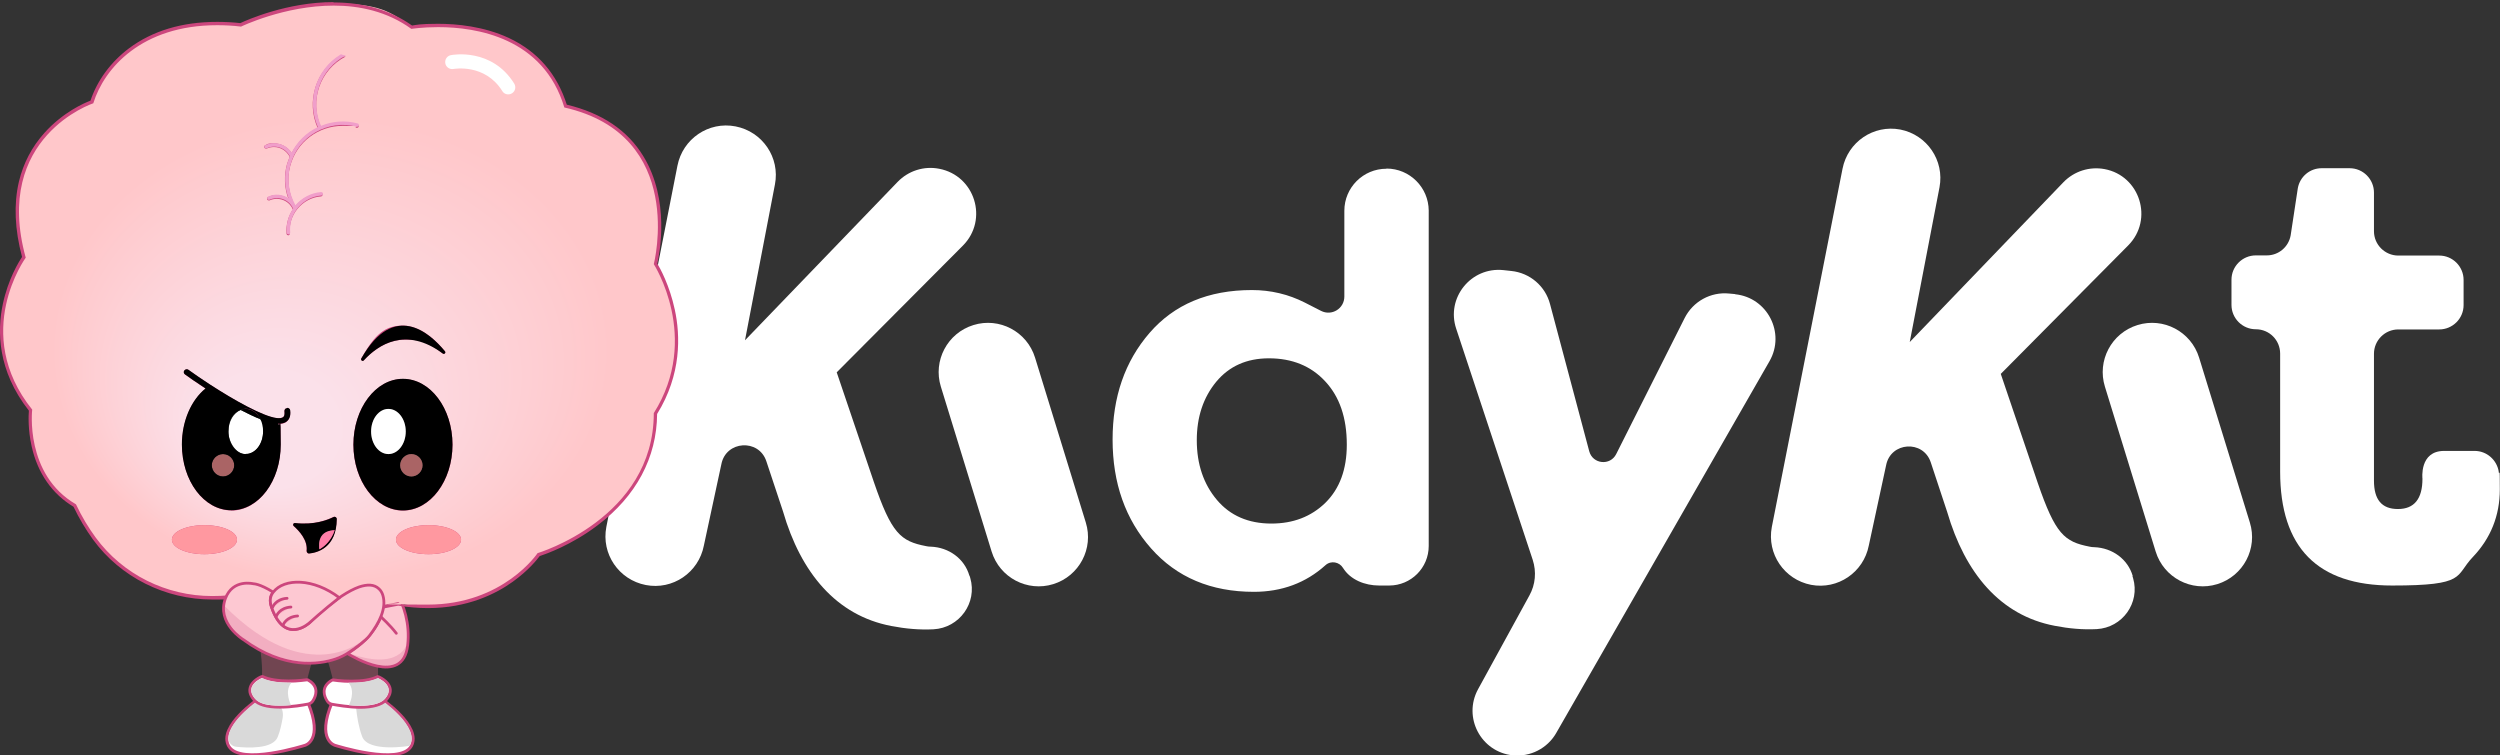 <svg xmlns="http://www.w3.org/2000/svg" xmlns:xlink="http://www.w3.org/1999/xlink" id="Calque_1" data-name="Calque 1" viewBox="0 0 1428.2 431.6"><rect x="0" y="0" width="1428.2" height="431.6" fill="#333333" stroke="none"/><defs><style>      .cls-1 {        fill: #714551;      }      .cls-1, .cls-2, .cls-3, .cls-4, .cls-5, .cls-6, .cls-7, .cls-8, .cls-9, .cls-10, .cls-11 {        stroke-width: 0px;      }      .cls-12 {        fill: none;        stroke-miterlimit: 10;        stroke-width: 1.6px;      }      .cls-12, .cls-13, .cls-14, .cls-15, .cls-16, .cls-17 {        stroke-linecap: round;      }      .cls-12, .cls-13, .cls-14, .cls-17 {        stroke: #cc467d;      }      .cls-2 {        fill: #ff7ea8;      }      .cls-13 {        fill: #fdc8d2;      }      .cls-13, .cls-14 {        stroke-width: 1.6px;      }      .cls-13, .cls-14, .cls-15, .cls-16, .cls-17 {        stroke-linejoin: round;      }      .cls-3 {        fill: #ff98a0;      }      .cls-4 {        fill: #000;      }      .cls-14 {        fill: #fcb2c4;      }      .cls-5 {        fill: #aa6465;      }      .cls-6, .cls-10 {        fill: #cc467d;      }      .cls-15 {        stroke-width: 2px;      }      .cls-15, .cls-16 {        fill: #fddbe3;        stroke: #cd467d;      }      .cls-16 {        stroke-width: 2px;      }      .cls-7 {        fill: #d9d9d9;      }      .cls-17 {        stroke-width: 1.7px;      }      .cls-17, .cls-8 {        fill: #fff;      }      .cls-9 {        fill: #f09eca;      }      .cls-10 {        opacity: .2;      }      .cls-11 {        fill: url(#Dégradé_sans_nom_60);      }    </style><radialGradient id="D&#xE9;grad&#xE9;_sans_nom_60" data-name="D&#xE9;grad&#xE9; sans nom 60" cx="241" cy="213.1" fx="140.3" fy="367.6" r="332.8" gradientTransform="translate(56.9 77.6) scale(.6 .5)" gradientUnits="userSpaceOnUse"><stop offset=".2" stop-color="#fbe1ea"></stop><stop offset=".8" stop-color="#ffc7ca"></stop></radialGradient></defs><path class="cls-8" d="M553.8,328.9c-2.8-9.8-11.8-16.2-22-16.6-1,0-1.9-.1-2.7-.3-14.6-2.8-19.8-7.2-29.9-36.7l-21.2-62.6,72.1-72.4c14.7-14.8,6.9-40-13.6-43.9-8.7-1.7-17.6,1.2-23.7,7.5l-87.2,90.5,17.1-89c3-15.4-7.1-30.2-22.5-33.2-15.4-3-30.2,7.1-33.2,22.5l-40.6,206.3c-3,15.4,7.1,30.2,22.5,33.2,15.4,3,30.2-7.1,33.2-22.5l10-46.5c2.6-13.5,21.4-14.7,25.7-1.7l9.5,28.6c10.2,35.2,30.5,59.5,61.8,65.5,8.3,1.6,16.2,2.3,24.2,1.9,14.8-.8,25.1-15.1,21-29.3l-.4-1.3Z"></path><path class="cls-8" d="M1218.4,329.1c-2.8-9.7-11.7-16.1-21.9-16.5-1,0-1.9-.1-2.7-.3-14.5-2.8-19.6-7.1-29.7-36.5l-21.1-62.2,72.8-73.4c14.6-14.7,6.8-39.8-13.5-43.6-8.6-1.6-17.4,1.2-23.5,7.5l-87.8,91.3,17-88.4c2.9-15.3-7.1-30-22.4-33-15.3-2.9-30,7.1-33,22.4l-40.4,204.7c-2.9,15.3,7.1,30,22.4,33,15.3,2.9,30-7.1,33-22.4l9.9-45.9c2.6-13.4,21.2-14.6,25.5-1.7l9.4,28.4c10.2,34.9,30.3,59.1,61.4,65,8.2,1.6,16.1,2.3,24,1.9,14.7-.8,24.9-15,20.8-29.1l-.4-1.3Z"></path><path class="cls-8" d="M591.3,204.3c-4.6-14.9-20.4-23.2-35.2-18.6-14.9,4.6-23.2,20.4-18.6,35.2l29,94.2c4.6,14.9,20.4,23.2,35.2,18.6,14.9-4.6,23.2-20.4,18.6-35.2l-29-94.2Z"></path><path class="cls-8" d="M1256.3,204.3c-4.6-14.9-20.4-23.2-35.2-18.6-14.9,4.6-23.2,20.4-18.6,35.2l29,94.2c4.6,14.9,20.4,23.2,35.2,18.6,14.9-4.6,23.2-20.4,18.6-35.2l-29-94.2Z"></path><path class="cls-8" d="M991.2,168l-3.3-.3c-10.6-1.1-20.7,4.5-25.5,14l-39.1,77.7c-3.4,6.8-13.4,5.8-15.4-1.6l-22.4-84.1c-2.7-10.3-11.5-17.8-22.1-18.9l-4.6-.5c-18.5-1.9-32.8,15.9-26.9,33.5l43.7,132c2.2,6.8,1.6,14.1-1.9,20.4l-29.3,53.5c-8.8,16.1,1.6,35.9,19.8,37.8,10.1,1,19.8-4,24.8-12.7l121.9-212.5c9.2-16.1-1.2-36.3-19.6-38.2Z"></path><path class="cls-8" d="M792,96.4c-13.3,0-24,10.8-24,24v49c0,6.9-7.2,11.3-13.3,8.2l-9.4-4.8c-9.3-4.7-19.4-7.1-30.1-7.1-24.9,0-44.4,8.2-58.5,24.5-14.1,16.3-21.1,36.6-21.1,60.9,0,24.9,7.3,45.6,22,62.2,14.6,16.5,34.2,24.8,58.7,24.8,16,0,29.7-5.1,40.9-15.2,3.2-2.9,8-1.8,10,1.5,4.3,6.9,12.6,10.1,20.7,10.1h5.7c12.5,0,22.6-10.1,22.6-22.6V120.3c-.1-13.3-10.9-24-24.1-24ZM757.2,287.2c-8.2,8-18.5,11.9-30.9,11.9-13.1,0-23.5-4.5-31.1-13.5-7.6-9-11.5-20.4-11.5-34.1,0-13.3,3.7-24.4,11.1-33.4,7.4-8.9,17.4-13.4,30.1-13.4,13.3,0,24.1,4.4,32.2,13.2,8.2,8.8,12.3,20.8,12.3,36.1,0,14.2-4.1,25.2-12.2,33.2Z"></path><path class="cls-8" d="M1427.5,269.5c-1.1-6.8-6.9-11.9-13.8-11.9,0,0-9.9,0-17.4,0-14.3,0-12.4,15.9-12.4,15.9,0,11.5-4.7,17.3-14,17.3s-13.7-5.4-13.7-16.2v-72.5c0-7.6,6.2-13.9,13.9-13.9h23.4c7.6,0,13.9-6.2,13.9-13.9v-14.4c0-7.6-6.2-13.9-13.9-13.9h-23.4c-7.6,0-13.9-6.2-13.9-13.9v-22.1c0-7.6-6.2-13.9-13.9-13.9h-16c-6.7,0-12.4,4.8-13.6,11.4l-4.1,27c-1.2,6.6-6.9,11.4-13.6,11.4h-6.3c-7.6,0-13.9,6.2-13.9,13.9v14.4c0,7.6,6.2,13.9,13.9,13.9s13.9,6.2,13.9,13.9v67.4c0,43.4,21.3,65.1,64,65.1s35.7-5.4,46-16.2c10.3-10.8,15.5-23.7,15.5-38.8s-.2-7-.7-10.1Z"></path><path class="cls-16" d="M143.9,441.8"></path><g><path class="cls-1" d="M193.1,410.1c-1.5-34.3-17.1-57.4-17.1-57.4l45.5-10.4c-4.3,27.9-8.6,44.6-2.6,56.2l-25.7,11.6Z"></path><path class="cls-13" d="M226.4,361.8c-3.5-4.6-8.8-9.4-8.8-9.4-4.7,10.6-11,15.7-19,21,2.6,1.6,31.6,19.1,34.3-4.8,2.8-25.1-14.8-41.7-14.8-41.7h-21.2"></path><g><g><path class="cls-11" d="M177.7,351.4c-16.7,0-29-3.5-47-10.4-3.1.3-6.3.5-9.4.5-26.7,0-51.8-12.7-67.4-33.9-4.2-5.7-8-12-11.2-18.8-27.6-16.3-25.6-50.4-25.2-54.5C-.6,211.5-.6,189,2.6,174c3.1-14.7,9.7-24.9,11.1-27-5.4-19.9-7.6-48.2,12.4-70.5,11-12.2,23.7-17.3,26.3-18.3,3.7-11.5,11.4-22.1,21.8-29.9,13.2-9.9,30-15,49.7-15s8.9.3,13.5.8c2.7-1.3,26.5-12,53.1-12s32.4,4.5,44.6,13.3c1.5-.2,7.2-1,15.1-1,21.9,0,60.5,6,72.9,46,20,4.6,34.6,14.4,43.6,29.1,15.4,25.2,8.7,57.1,7.8,61.1,2.5,4.2,25.5,44.7,0,85.5-.1,31.3-18.3,51.6-33.6,63.1-15.3,11.5-30.7,16.7-33.1,17.5-2.2,3.1-22.5,29.6-63.3,29.6h0c-5.5,0-11.2-.5-17-1.4-22.7,4.5-37.6,6.4-49.8,6.4ZM244.8,301c-10.5,0-17.6,3.8-17.6,7.3s7.1,7.3,17.6,7.3,17.6-3.8,17.6-7.3-7.1-7.3-17.6-7.3ZM116.8,301c-10.5,0-17.6,3.8-17.6,7.3s7.1,7.3,17.6,7.3,17.6-3.8,17.6-7.3-7.1-7.3-17.6-7.3ZM168.4,299.7c3.2,2.8,8.4,8.5,7.7,15,0,.2,0,.3,0,.3,0,0,.1.1.3.1,4.5-.4,14.8-3.1,15-18.8,0,0,0-.2,0-.2,0,0-.1,0-.2,0s0,0-.1,0c-2.9,1.5-9,3.9-17.4,3.9s-3.5-.1-5.3-.3h0s0,0,0,0ZM230.2,217.4c-15,0-27.3,16.5-27.3,36.7s12.2,36.7,27.3,36.7,27.3-16.5,27.3-36.7-12.2-36.7-27.3-36.7ZM106.6,212c-.2,0-.4.1-.6.3-.1.2-.1.4-.1.5,0,.2.1.4.3.5,1.2.9,5.6,4,11.6,8l1.1.7-1,.8c-8.2,6.7-13.1,18.4-13.1,31.3,0,20.2,12.2,36.7,27.3,36.7s27.3-16.5,27.3-36.7-.5-8-1.4-11.7l-.4-1.4,1.5.2c.1,0,.3,0,.4,0h.1c1.4,0,2.4-.2,3.2-.7,1.7-1,2.4-2.9,2-5.7,0-.3-.3-.6-.6-.6h-.1c-.2,0-.4.1-.4.2-.1.1-.1.3-.1.5.3,2.3-.2,3.8-1.4,4.4-.7.4-1.6.6-2.8.6s-.9,0-1.4,0c-9.7-1.2-29.9-13.8-38.2-19.1-4.5-3-8.9-5.9-12.7-8.6-.1,0-.2-.1-.3-.1ZM230.2,187c-8.2,0-15.9,6-22.7,17.8,5.1-5.5,13.3-11.8,24.2-11.8s14.1,2.6,21.3,7.8c-4.5-5.4-13.1-13.8-22.9-13.8ZM168,118.4s0,0,.1.1l.4.6-.4.6c-2.7,4-3.9,8.6-3.5,13.4-.5-5.5,1.2-10.8,4.8-15.1,3.5-4.2,8.5-6.8,14-7.3-5.5.5-10.4,3-14,7.2l-.9,1.1-.7-1.2c-4.1-7.3-5.1-15.7-3-23.8.2-.7.4-1.4.6-2.1-.3.7-.5,1.4-.7,2.1-1.7,6.3-1.4,12.8.7,18.9l1,2.7-2-1.3c1.4,1,2.6,2.4,3.4,4ZM158.1,112.2c-1.6,0-3.1.3-4.6,1,1.5-.7,3-1,4.6-1s.6,0,.8,0c-.3,0-.6,0-.9,0ZM165.9,88.2c.2.3.3.5.4.8l.2.4c.9-2.1,2.1-4.1,3.5-6-1,1.4-1.9,2.8-2.7,4.3l-.8,1.5-.7-1ZM156.5,82.9c3,0,5.8,1.2,7.8,3.3-2.1-2.1-4.9-3.3-7.9-3.3s-3.1.3-4.6,1c1.5-.7,3-1,4.6-1ZM186.7,39.2c-7.3,9.1-9.3,21.8-4.3,33.1l.4.9s0,0,0,0l-.4-.8c-5-11.3-3-24,4.3-33.1ZM195.8,70.4c2.8,0,5.6.4,8.3,1.1-2.7-.7-5.4-1.1-8.2-1.1s-1.3,0-2,0c.6,0,1.3,0,1.9,0Z"></path><path class="cls-6" d="M190.6,3.2c14.8,0,30.6,3.3,44.4,13.3,0,0,6.2-1,15.3-1,21.7,0,60.1,5.9,72.1,45.9,70.1,15.8,51.1,89.5,51.1,89.5,0,0,27.1,42.1,0,85.1,0,60.2-66.4,80-66.4,80,0,0-19.6,29.4-62.7,29.4s-11-.4-17-1.4c-21.9,4.3-37.1,6.4-49.8,6.4s-29.1-3.6-46.8-10.4c-3.2.4-6.4.5-9.6.5-26.1,0-51-12.2-66.6-33.5-4-5.5-7.8-11.7-11.2-18.9-29.4-17.1-25-54.1-25-54.1-35-43.7-3.7-86.8-3.7-86.8C-4.3,78.1,53.3,59,53.3,59c6.2-20.1,27.7-44.6,70.7-44.6,4.3,0,8.9.2,13.7.8,0,0,24.7-12,53-12M166.5,87.3c-2.3-3.4-6-5.4-10-5.4s-3.4.4-5,1.1c-.5.2-.7.8-.5,1.3.2.4.5.6.9.6s.3,0,.4,0c1.4-.6,2.8-.9,4.2-.9,3.7,0,7.2,2.1,9,5.6-.6,1.4-1.1,2.9-1.6,4.4-1.7,6.5-1.5,13.2.8,19.5-2-1.3-4.3-2-6.6-2s-3.4.4-5,1.1c-.5.2-.7.8-.5,1.3.2.4.5.6.9.6s.3,0,.4,0c1.4-.6,2.8-.9,4.2-.9,3.8,0,7.4,2.1,9.1,5.8,0,0,.1,0,.2.1-2.8,4.1-4.1,9-3.7,14,0,.5.5.9,1,.9s0,0,0,0c.1,0,.2,0,.3,0,.4-.2.6-.6.6-1-.5-5.2,1.1-10.3,4.5-14.3,3.4-4,8.1-6.5,13.3-6.9.5,0,.9-.5.9-1.1,0-.5-.5-.9-1-.9s0,0,0,0c-5.7.5-10.9,3.2-14.6,7.6-3.9-7.1-5-15.2-2.9-23,3.7-13.8,16.2-22.9,29.9-22.9s5.3.3,8,1.1c0,0,.2,0,.3,0,.4,0,.8-.3.9-.7.1-.5-.2-1.1-.7-1.2-2.8-.8-5.6-1.1-8.4-1.1-4.3,0-8.6.9-12.5,2.5-6.7-15-.4-32.8,14.2-40.2h0,0s0,0-.1,0c-.2,0-.5,0-1.2-.2-.9-.3-1.5-.5-1.5-.5-14.2,8.4-20,26.3-13.2,41.6-6.4,3-11.7,8.1-15,14.6M207.2,206.1c.2,0,.5,0,.7-.3,5-5.5,13.2-11.8,23.8-11.8s13.4,2.2,21.3,8c.2.1.4.2.5.2.7,0,1.2-.8.7-1.5-5-6.1-13.8-14.7-24-14.7s-15.8,4.7-23.8,18.7c-.4.7.2,1.4.8,1.4M132.1,291.7c15.6,0,28.2-16.8,28.2-37.6s-.5-8.2-1.5-11.9c.2,0,.5,0,.7,0,1.5,0,2.7-.3,3.7-.9,1.4-.9,3-2.7,2.5-6.7-.1-.8-.8-1.4-1.6-1.4,0,0-.2,0-.2,0-.9,0-1.5.9-1.4,1.8.3,2.7-.6,3.2-.9,3.4-.6.3-1.4.5-2.3.5s-.8,0-1.3,0c-7.8-1-23.9-10-37.8-19-4.6-3-8.9-5.9-12.6-8.6-.3-.2-.6-.3-.9-.3-.5,0-1,.2-1.3.7-.6.7-.4,1.8.4,2.3,2.1,1.5,6.3,4.5,11.7,8-8.1,6.6-13.5,18.5-13.5,32,0,20.8,12.6,37.6,28.3,37.6M230.2,291.7c15.6,0,28.3-16.9,28.3-37.6,0-20.8-12.7-37.6-28.3-37.6s-28.3,16.9-28.3,37.6,12.7,37.6,28.3,37.6M173.7,299.1c-1.6,0-3.4,0-5.2-.3,0,0,0,0-.1,0-.9,0-1.3,1.1-.7,1.7,3.3,2.9,8.1,8.2,7.4,14.2,0,.8.5,1.5,1.3,1.5s0,0,.1,0c4.4-.4,15.7-3.1,15.8-19.7,0-.7-.6-1.3-1.2-1.3-.2,0-.4,0-.6.1-2.8,1.4-8.7,3.8-17,3.8M244.8,316.6c10.3,0,18.6-3.7,18.6-8.3s-8.3-8.3-18.6-8.3-18.6,3.7-18.6,8.3,8.3,8.3,18.6,8.3M116.8,316.6c10.3,0,18.6-3.7,18.6-8.3s-8.3-8.3-18.6-8.3-18.6,3.7-18.6,8.3,8.3,8.3,18.6,8.3M190.6,1.2h0c-26.5,0-49.5,10.2-53.3,12-4.5-.5-9-.7-13.3-.7h0c-20,0-36.9,5.1-50.3,15.1-10.4,7.8-18.2,18.4-22,29.9-3.5,1.3-15.7,6.6-26.3,18.4-7.2,8-12.1,17.4-14.6,27.9-3,12.8-2.4,27.3,1.8,43-1.9,2.8-8,12.8-11,27-3.2,15.1-3.2,37.8,14.9,60.8-.2,2.6-.6,10.7,1.6,20.5,3.4,15.2,11.7,27.1,23.9,34.4,3.2,6.7,7,13,11.1,18.7,15.7,21.5,41.2,34.3,68.2,34.3s6.2-.2,9.3-.5c18,6.9,30.3,10.4,47.1,10.4s27.2-1.9,49.8-6.4c5.8.9,11.5,1.4,16.9,1.4,22.8,0,39-8.2,48.6-15.1,8.9-6.4,13.9-12.7,15.3-14.6,3.3-1.1,18.1-6.2,33.1-17.6,22-16.6,33.8-38.6,34-63.6,14-22.6,13.3-44.9,10.1-59.6-3-13.9-8.4-23.7-10-26.3,1.3-5.5,7.4-36.3-8-61.4-9-14.8-23.7-24.6-43.7-29.4-5.6-17.6-16.7-30.4-33.1-38.1-14.4-6.7-29.9-8.1-40.5-8.1s-12.8.7-14.8,1c-12.4-8.8-27.4-13.2-44.9-13.2h0ZM212.6,198.8c5.5-7.2,11.4-10.9,17.6-10.9s12.4,3.9,16.9,8c-5.2-2.7-10.3-4-15.4-4-7.7,0-14.2,3.1-19.1,6.8h0ZM230.2,289.7c-14.5,0-26.3-16-26.3-35.7s11.8-35.7,26.3-35.7,26.3,16,26.3,35.7c0,19.7-11.8,35.7-26.3,35.7h0ZM132.1,289.7c-14.5,0-26.3-16-26.3-35.7s4.8-24,12.8-30.5l1.6-1.3c8.5,5.4,26.5,16.5,36.4,18.4l.5,2c.9,3.6,1.4,7.4,1.4,11.4,0,19.7-11.8,35.7-26.3,35.7h0ZM173.7,301c7.7,0,13.5-2,16.8-3.5-.3,5.3-2.3,15.1-13.3,16.6.1-2.8-.8-7.6-6.1-13.1.9,0,1.7,0,2.6,0h0ZM244.8,314.6c-10.3,0-16.6-3.7-16.6-6.3s6.3-6.3,16.6-6.3,16.6,3.7,16.6,6.3-6.3,6.3-16.6,6.3h0ZM116.8,314.6c-10.3,0-16.6-3.7-16.6-6.3s6.3-6.3,16.6-6.3,16.6,3.7,16.6,6.3-6.3,6.3-16.6,6.3h0Z"></path></g><ellipse class="cls-3" cx="116.8" cy="308.3" rx="18.6" ry="8.3"></ellipse><ellipse class="cls-3" cx="244.8" cy="308.3" rx="18.6" ry="8.3"></ellipse><path class="cls-9" d="M205,71.7c.1-.5-.2-1.1-.7-1.2-7.2-1.9-14.5-1.3-20.9,1.4-6.7-15-.4-32.8,14.2-40.2,0,0-.2,0-1.3-.2-.9-.3-1.5-.5-1.5-.5-14.2,8.4-20,26.3-13.2,41.6-6.4,3-11.7,8.1-15,14.6-3.2-4.9-9.6-6.8-15-4.3-.5.2-.7.8-.5,1.3.2.5.8.7,1.3.5,4.9-2.3,10.8-.2,13.2,4.6-.6,1.4-1.1,2.9-1.6,4.4-1.7,6.5-1.5,13.2.8,19.5-3.4-2.2-7.7-2.7-11.6-.9-.5.2-.7.8-.5,1.3s.8.7,1.3.5c5-2.3,11-.2,13.3,4.8,0,0,.1,0,.2.1-2.8,4.1-4.1,9-3.7,14,0,.5.5.9,1.1.9.1,0,.2,0,.3,0,.4-.2.6-.6.6-1-.5-5.2,1.1-10.3,4.5-14.3,3.4-4,8.1-6.5,13.3-6.9.5,0,.9-.5.9-1.1,0-.5-.5-.9-1.1-.9-5.7.5-10.9,3.2-14.6,7.6-3.9-7.1-5-15.2-2.9-23,4.4-16.5,21.4-26.3,37.9-21.9.5.1,1.1-.2,1.2-.7Z"></path><path class="cls-4" d="M190.7,295.3c-3.3,1.7-11.2,4.8-22.1,3.5-1-.1-1.5,1-.8,1.7,3.3,2.9,8.1,8.2,7.4,14.2,0,.8.6,1.6,1.4,1.5,4.4-.4,15.7-3.1,15.8-19.7,0-.9-1-1.6-1.8-1.1ZM182.5,313.8s-2.4-10.7,8.7-10.9c-1.9,5.6-5.3,8.9-8.7,10.9Z"></path><path class="cls-2" d="M182.5,313.8c3.4-2,6.8-5.4,8.7-10.9-11.1.2-8.7,10.9-8.7,10.9Z"></path><path class="cls-4" d="M258.5,254c0-20.8-12.7-37.6-28.3-37.6s-28.3,16.9-28.3,37.6,12.7,37.6,28.3,37.6,28.3-16.9,28.3-37.6ZM221.9,259.4c-5.5,0-9.9-5.8-9.9-12.9s4.4-12.9,9.9-12.9,9.9,5.8,9.9,12.9-4.4,12.9-9.9,12.9ZM235,259.4c3.5,0,6.4,2.9,6.4,6.4s-2.9,6.4-6.4,6.4-6.4-2.9-6.4-6.4,2.9-6.4,6.4-6.4Z"></path><path class="cls-5" d="M235,272.2c3.5,0,6.4-2.9,6.4-6.4s-2.9-6.4-6.4-6.4-6.4,2.9-6.4,6.4,2.9,6.4,6.4,6.4Z"></path><ellipse class="cls-8" cx="221.9" cy="246.5" rx="9.9" ry="12.9"></ellipse><path class="cls-5" d="M127.4,259.4c-3.5,0-6.4,2.9-6.4,6.4s2.9,6.4,6.4,6.4,6.4-2.9,6.4-6.4-2.9-6.4-6.4-6.4Z"></path><path class="cls-8" d="M137.6,234.2c-4.1,1.6-7.1,6.5-7.1,12.4s4.4,12.9,9.9,12.9,9.9-5.8,9.9-12.9-.6-5.1-1.6-7.1c-3.5-1.4-7.2-3.2-11.1-5.2Z"></path><path class="cls-4" d="M207.9,205.8c8-8.7,23.8-19.6,45.1-3.8.8.6,1.9-.5,1.2-1.3-8.7-10.6-29.1-28.8-47.8,4.1-.5.9.7,1.9,1.4,1.1Z"></path><path class="cls-4" d="M163.9,233.2c-.9,0-1.5.9-1.4,1.8.3,2.7-.6,3.2-.9,3.4-.8.5-2.1.6-3.6.4-7.8-1-23.9-10-37.8-19-4.6-3-8.9-5.9-12.6-8.6-.7-.5-1.7-.3-2.3.4-.6.7-.4,1.8.4,2.3,2.1,1.5,6.3,4.5,11.7,8-8.1,6.6-13.5,18.5-13.5,32,0,20.8,12.6,37.6,28.3,37.6s28.2-16.8,28.2-37.6-.5-8.2-1.5-11.9c.2,0,.5,0,.7,0,1.5,0,2.7-.3,3.7-.9,1.4-.9,3-2.7,2.5-6.7-.1-.9-1-1.5-1.8-1.4ZM127.4,272.2c-3.5,0-6.4-2.9-6.4-6.4s2.9-6.4,6.4-6.4,6.4,2.9,6.4,6.4-2.9,6.4-6.4,6.4ZM140.4,259.4c-5.5,0-9.9-5.8-9.9-12.9s3-10.8,7.1-12.4c.9-.4,1.8-.6,2.8-.6,3.4,0,6.5,2.3,8.3,5.8,1,2,1.6,4.5,1.6,7.1,0,7.1-4.4,12.9-9.9,12.9Z"></path><path class="cls-4" d="M140.4,233.6c-1,0-1.9.2-2.8.6,3.8,2,7.6,3.9,11.1,5.2-1.8-3.5-4.8-5.8-8.3-5.8Z"></path><path class="cls-8" d="M257.6,31.5c-2.2.4-3.6,2.5-3.2,4.7.4,2.2,2.5,3.6,4.7,3.2.2,0,18-3.3,27.9,12.7.5.8,1.2,1.3,2,1.6,1.1.4,2.4.3,3.5-.4,1.9-1.2,2.4-3.6,1.3-5.5-12.8-20.6-35.3-16.5-36.2-16.3Z"></path></g><path class="cls-1" d="M146.7,398.6c6.1-11.6,1.8-28.4-2.5-56.4l45.5,10.4s-13.2,19.6-16.5,49.4l-26.4-3.4Z"></path><path class="cls-17" d="M148,399s-23.8,16-17.3,27.3c6.6,11.3,43.5-.5,43.5-.5,0,0,10.8-2.7,1.7-24.5,0,0-21.8-10.8-27.9-2.4Z"></path><path class="cls-7" d="M134.8,426.6c-2.3-.3-4.2-2.2-4.3-4.5-.3-10.6,18.5-23.1,18.5-23.1.7-.4,1.5-.6,2.5-.6,6.2-.2,11,5.5,10,11.6-.6,3.5-1.4,7.4-2.8,10.9-2.7,7.2-17.5,6.4-23.9,5.7Z"></path><g><path class="cls-8" d="M159.7,404c-7.3,0-12.2-1.4-14.7-4.2-2-2.3-2.7-4.5-2.2-6.7,1-4.2,6.3-6.4,6.5-6.4.1,0,.2,0,.3,0s.3,0,.4,0c3.5,1.7,8.4,2.5,14.7,2.5s10.5-.7,10.6-.8c0,0,0,0,.1,0,.1,0,.3,0,.4.1,2.4,1.3,3.9,3,4.4,5,.7,2.8-.7,5.6-1.6,7-.6.9-1.5,1.5-2.6,1.8-2.7.5-9.6,1.8-16.4,1.8h0Z"></path><path class="cls-6" d="M149.7,387.4c4.2,2.1,10,2.6,15.1,2.6s10.7-.8,10.7-.8c6.3,3.4,4,8.5,2.5,10.8-.5.7-1.2,1.2-2.1,1.4-2.7.5-9.6,1.7-16.2,1.7s-11.4-.9-14-4c-6.6-7.6,4-11.8,4-11.8M149.7,385.7c-.2,0-.4,0-.6.1-.2,0-5.9,2.4-7,7-.6,2.5.2,5,2.4,7.5,2.6,3,7.8,4.5,15.3,4.5s13.8-1.2,16.5-1.8c1.3-.3,2.4-1,3.1-2.1,1-1.5,2.5-4.5,1.7-7.7-.6-2.3-2.2-4.1-4.8-5.5-.2-.1-.5-.2-.8-.2s-.2,0-.3,0c0,0-4.8.7-10.4.7s-11-.8-14.3-2.4c-.2-.1-.5-.2-.7-.2h0Z"></path></g><path class="cls-7" d="M166.4,390c-5.4,0-11.9-.4-16.6-2.6,0,0-10.8,4.3-4.1,11.8,3.7,4.1,12.9,4.3,20.6,3.7,0,0-4.2-7.8.2-12.9Z"></path><path class="cls-17" d="M217.6,399s23.8,16,17.3,27.3c-6.6,11.3-43.5-.5-43.5-.5,0,0-10.8-2.7-1.7-24.5,0,0,21.8-10.8,27.9-2.4Z"></path><path class="cls-7" d="M233.9,426.2c6.9-11.1-17.2-27.2-17.2-27.2-2-1.2-5.8-.4-8.9.2s-4.5,3-4.3,5.7c.4,4.3,1.4,10.6,3.4,15.9,3.5,9.3,27,5.3,27,5.3Z"></path><g><path class="cls-8" d="M205.9,404c-6.7,0-13.7-1.2-16.4-1.8-1.1-.2-2-.8-2.6-1.8-.9-1.4-2.3-4.2-1.6-7,.5-2,2-3.7,4.4-5,.1,0,.3-.1.4-.1s0,0,.1,0c0,0,4.8.8,10.6.8s11.2-.9,14.7-2.5c.1,0,.2,0,.4,0s.2,0,.3,0c.2,0,5.5,2.3,6.5,6.4.5,2.2-.2,4.4-2.2,6.7-2.4,2.8-7.4,4.2-14.7,4.2Z"></path><path class="cls-6" d="M215.9,387.4s10.6,4.3,4,11.8c-2.6,3-8.3,4-14,4s-13.5-1.2-16.2-1.7c-.8-.2-1.6-.7-2.1-1.4-1.5-2.3-3.7-7.4,2.5-10.8,0,0,4.8.8,10.7.8s10.8-.6,15.1-2.6M215.9,385.7c-.3,0-.5,0-.7.2-3.3,1.6-8.2,2.4-14.3,2.4s-10.4-.7-10.4-.7c0,0-.2,0-.3,0-.3,0-.6,0-.8.2-2.6,1.4-4.2,3.3-4.8,5.5-.8,3.1.7,6.1,1.7,7.7.7,1.1,1.8,1.9,3.1,2.1,2.7.5,9.7,1.8,16.5,1.8s12.7-1.5,15.3-4.5c2.2-2.5,3-5,2.4-7.5-1.1-4.6-6.8-6.9-7-7-.2,0-.4-.1-.6-.1h0Z"></path></g><path class="cls-7" d="M199.2,390c5.4,0,11.9-.4,16.6-2.6,0,0,10.8,4.3,4.1,11.8-3.7,4.1-12.9,4.3-20.6,3.7,0,0,4.2-7.8-.2-12.9Z"></path><path class="cls-15" d="M247.9,363.7"></path><path class="cls-12" d="M134.6,345.1"></path><path class="cls-12" d="M217.6,347.9"></path><path class="cls-12" d="M184.4,342.5"></path><path class="cls-7" d="M172.9,364.6c-5.1,0-11.3-.3-15.7-2.5,0,0-10.2,4-3.9,11.2,3.5,3.9,12.2,4.1,19.4,3.5,0,0-3.9-7.4.1-12.2Z"></path><path class="cls-13" d="M128.8,341.8c-5.3,14.2,10.2,23.6,10.2,23.6,23.4,17.2,43.3,14.2,52.6,11.1,3-1,5.7-2.4,8.3-4.2,3.4-2.3,9.1-6.4,11.2-9.2,5.5-7.2,9.9-15.6,7.6-23.1-.4-1.3-1.1-2.6-2.2-3.6-2.8-2.7-6.8-2.6-11.3-1.1-12.5,4.4-28.3,20.4-28.3,20.4,0,0-14.1,13.3-21.8-8.9-1.2-3.5-.8-6.3,1-8.5-7.8-4.9-11.3-4.8-11.3-4.8,0,0-11.7-3-16,8.3Z"></path><path class="cls-10" d="M128.5,346.4s-.8,5.6,3.3,11c11,14.6,35.2,22.8,51.1,20.3,3.1-.4,11-1.7,16.7-6,3.3-2.5,6.2-3.7,8.4-6.4,0,0-31.7,28.9-79.4-18.8Z"></path><path class="cls-13" d="M193.9,341.4c-9,7-17,14.3-17,14.3,0,0-14.1,13.3-21.8-8.9-1.2-3.5-.8-6.3,1-8.5,6.2-8.1,23-8.1,37.8,3.2Z"></path><path class="cls-10" d="M198.1,372.7c2.6,1.6,31.6,19.1,34.3-4.8,0,0-3.9,16.2-34.3,4.8Z"></path><path class="cls-14" d="M155.8,346.8s1.7-4.6,8.2-5"></path><path class="cls-14" d="M158,351.8s1.7-4.6,8.2-5"></path><path class="cls-14" d="M161.8,356.9s1.7-4.6,8.2-5"></path></g></svg>